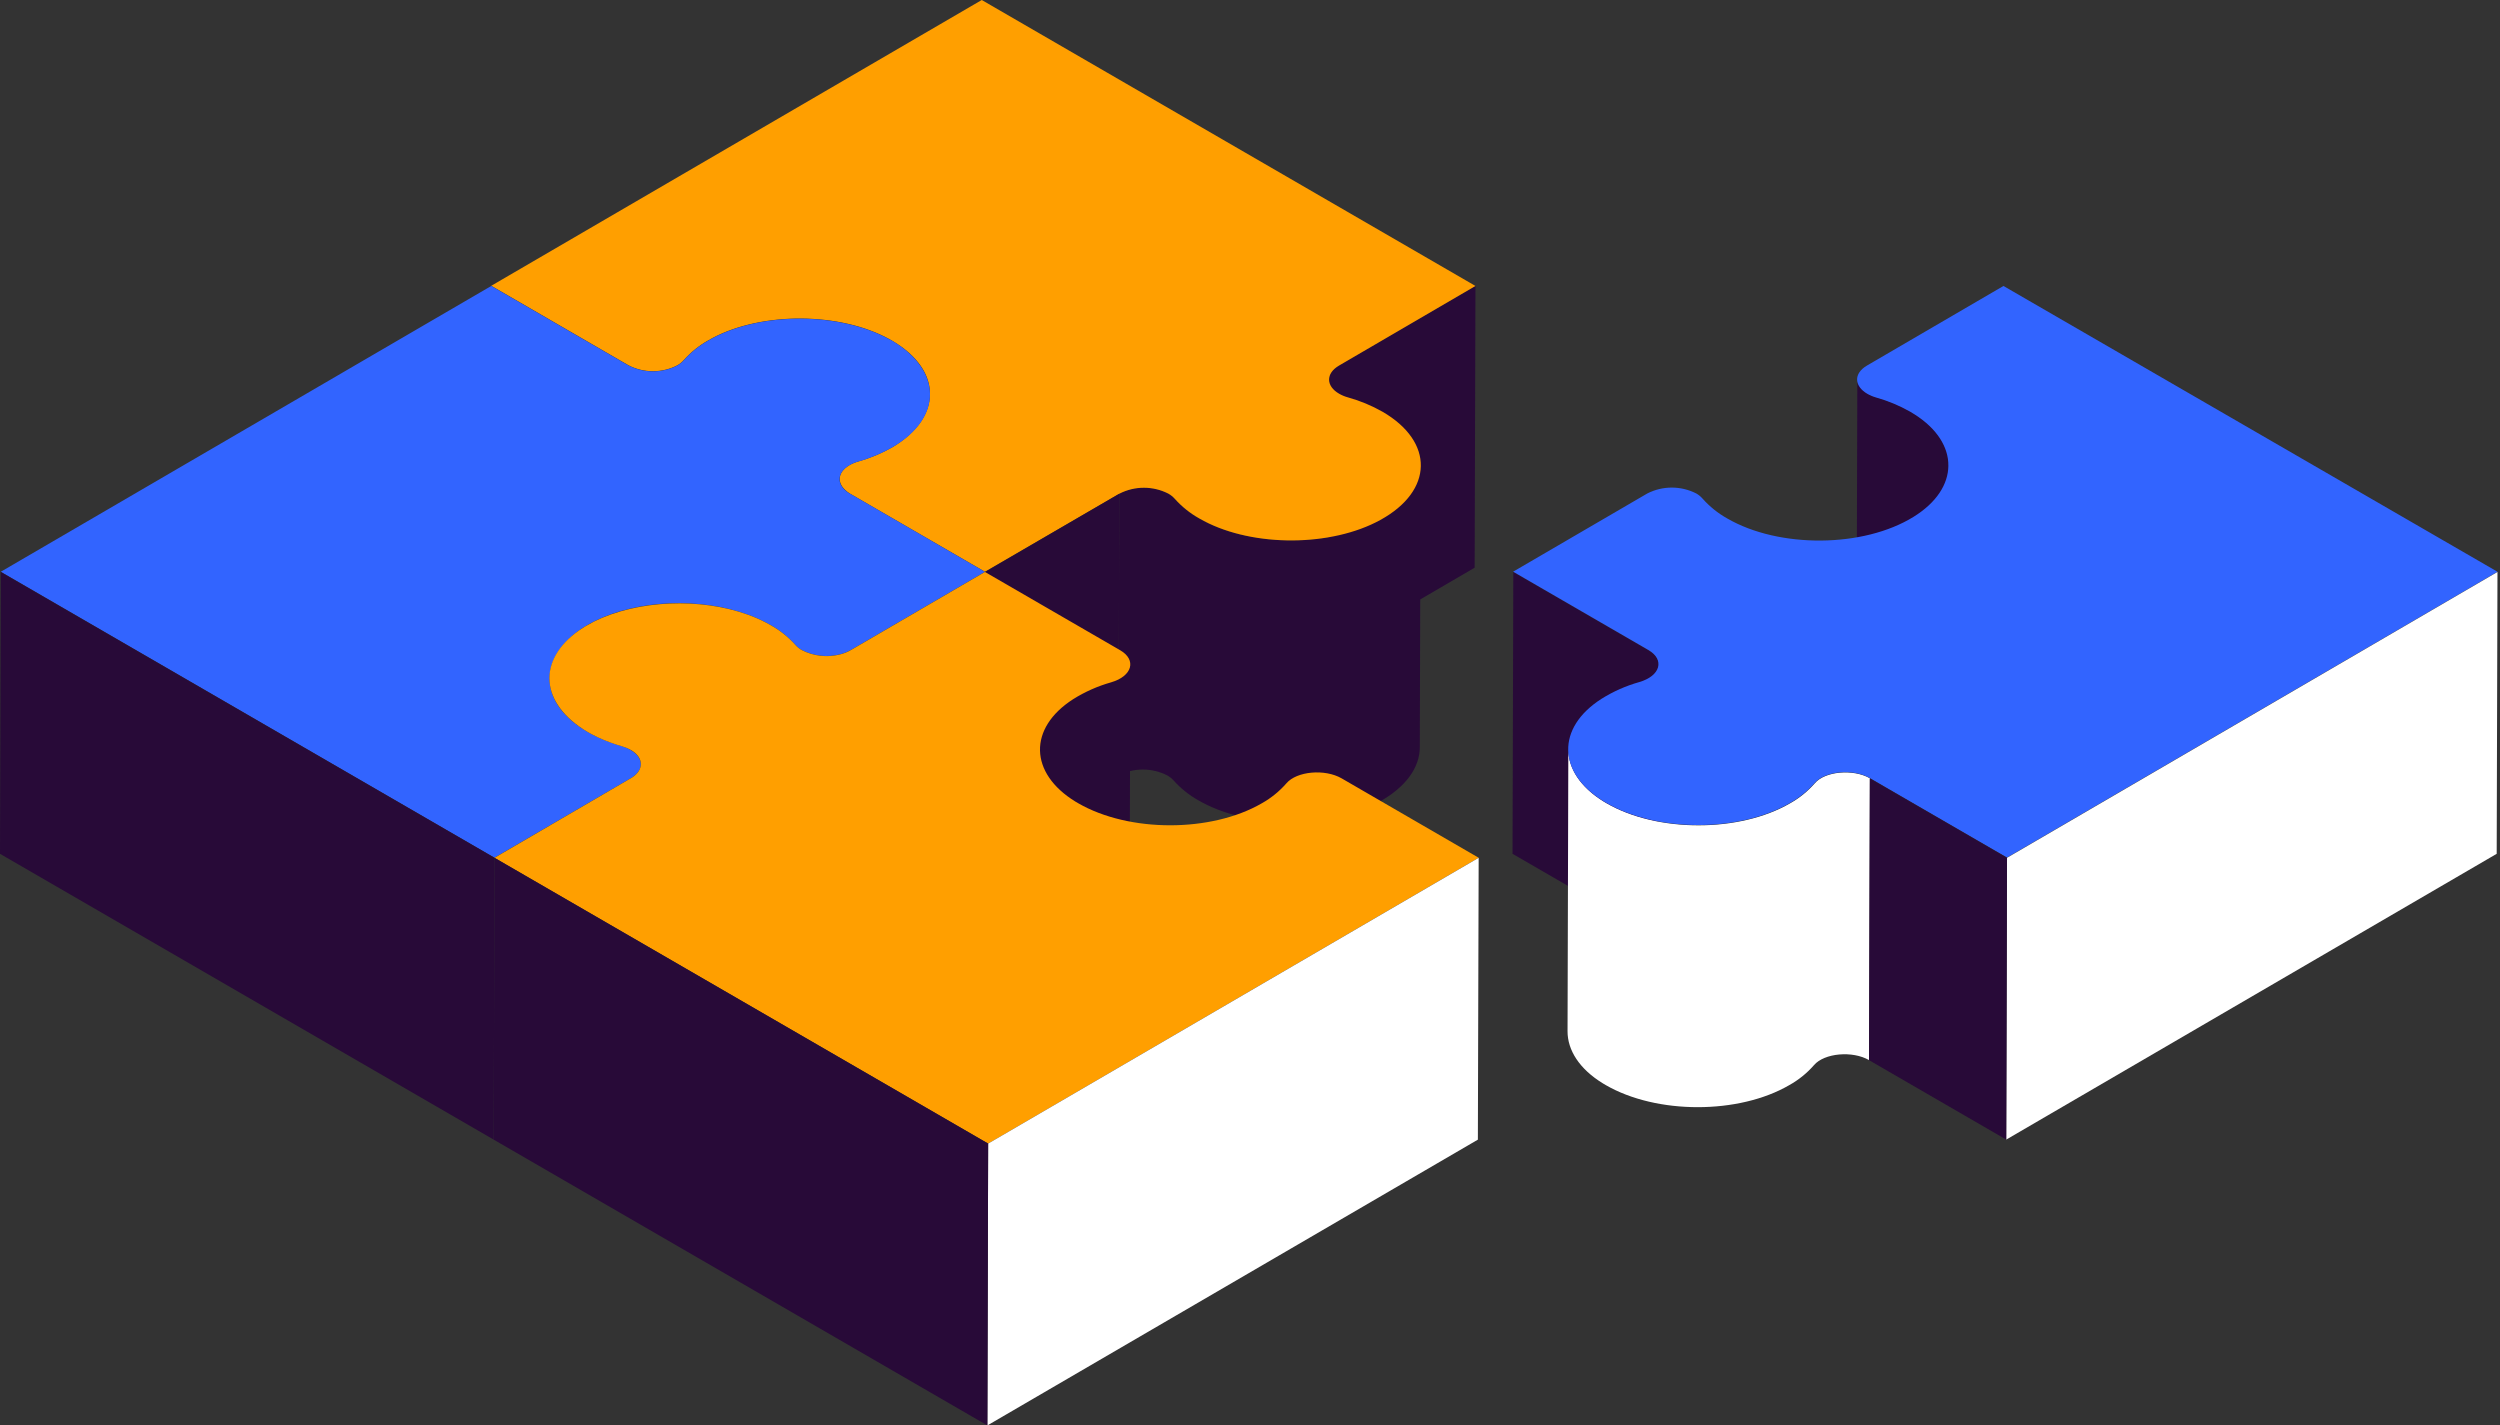 <svg width="114" height="65" viewBox="0 0 114 65" fill="none" xmlns="http://www.w3.org/2000/svg">
<rect x="0" y="0" width="114" height="65" fill="#333333" stroke="none"/>
<path d="M61.065 16.663C60.751 16.842 60.606 17.076 60.604 17.307L60.568 30.158C60.568 29.928 60.725 29.695 61.027 29.513L67.244 25.887L67.281 13.035L61.065 16.663Z" fill="#280A38"/>
<path d="M88.861 21.22L88.825 34.074C88.825 33.238 88.316 32.401 87.286 31.745C87.219 31.704 87.152 31.662 87.083 31.622C86.598 31.347 86.083 31.132 85.547 30.981C85.401 30.94 85.261 30.881 85.13 30.806C84.825 30.629 84.658 30.391 84.658 30.151L84.694 17.299C84.694 17.541 84.852 17.772 85.166 17.955C85.297 18.03 85.437 18.088 85.583 18.129C86.118 18.28 86.634 18.496 87.119 18.77C87.188 18.811 87.256 18.852 87.322 18.895C88.352 19.547 88.861 20.385 88.861 21.22Z" fill="#280A38"/>
<path d="M64.779 21.221L64.743 34.074C64.743 34.981 64.125 35.886 62.895 36.562C60.67 37.787 57.13 37.807 54.851 36.608L54.639 36.491C54.223 36.257 53.847 35.956 53.527 35.6C53.441 35.504 53.34 35.422 53.227 35.359C52.883 35.183 52.501 35.091 52.115 35.091C51.728 35.091 51.347 35.183 51.002 35.359L51.038 22.507C51.383 22.331 51.764 22.239 52.151 22.239C52.538 22.239 52.919 22.331 53.263 22.507C53.376 22.57 53.478 22.651 53.563 22.748C53.883 23.104 54.258 23.405 54.675 23.639C54.744 23.678 54.815 23.718 54.888 23.756C57.166 24.955 60.705 24.935 62.932 23.71C64.161 23.038 64.776 22.127 64.779 21.221Z" fill="#280A38"/>
<path d="M67.281 13.04L61.065 16.666C60.436 17.031 60.469 17.612 61.065 17.954C61.193 18.027 61.329 18.084 61.471 18.122C62.02 18.275 62.547 18.494 63.043 18.775C65.402 20.142 65.375 22.374 62.944 23.711C60.719 24.936 57.178 24.957 54.9 23.757C54.828 23.719 54.757 23.68 54.688 23.64C54.271 23.407 53.895 23.106 53.576 22.75C53.49 22.653 53.389 22.571 53.276 22.508C52.931 22.332 52.55 22.241 52.163 22.241C51.777 22.241 51.395 22.332 51.051 22.508L44.914 26.072L38.751 22.504C38.121 22.105 38.162 21.547 38.728 21.216C38.857 21.142 38.993 21.085 39.136 21.045C39.68 20.893 40.203 20.674 40.694 20.394C42.982 19.027 42.969 16.894 40.719 15.559L40.54 15.456C38.301 14.231 34.76 14.211 32.494 15.411L32.291 15.524C31.875 15.759 31.5 16.061 31.183 16.418C31.098 16.514 30.998 16.595 30.887 16.658C30.543 16.835 30.161 16.927 29.774 16.927C29.387 16.927 29.005 16.835 28.661 16.658L22.401 13.032L44.768 -0L67.281 13.04Z" fill="#FF9F00"/>
<path d="M51.04 22.514L51.004 35.367L44.878 38.934L44.914 26.084L51.04 22.514Z" fill="#280A38"/>
<path d="M75.172 29.652L69.007 26.082L68.971 38.934L75.136 42.502C75.451 42.685 75.6 42.918 75.598 43.149L75.635 30.296C75.636 30.066 75.487 29.828 75.172 29.652Z" fill="#280A38"/>
<path d="M51.543 30.301L51.505 43.152C51.505 43.481 51.199 43.806 50.631 43.971C50.021 44.143 49.439 44.401 48.901 44.738C47.892 45.384 47.391 46.207 47.387 47.03L47.423 34.179C47.423 33.355 47.93 32.532 48.938 31.886C49.475 31.549 50.057 31.291 50.667 31.119C51.235 30.952 51.541 30.627 51.543 30.301Z" fill="#280A38"/>
<path d="M71.48 47.027L71.516 34.176C71.516 35.034 72.056 35.893 73.134 36.555L73.257 36.628C75.578 37.971 79.329 37.971 81.634 36.628C82.056 36.391 82.434 36.085 82.752 35.721C83.224 35.166 84.505 35.054 85.268 35.491L85.232 48.343C84.477 47.905 83.188 48.017 82.716 48.572C82.398 48.936 82.02 49.242 81.598 49.478C79.293 50.823 75.542 50.823 73.219 49.478C73.178 49.455 73.138 49.431 73.098 49.406C72.018 48.747 71.479 47.886 71.48 47.027Z" fill="white"/>
<path d="M113.885 26.072L91.52 39.103L85.26 35.477C84.506 35.041 83.216 35.153 82.745 35.708C82.426 36.071 82.048 36.377 81.627 36.614C79.322 37.957 75.57 37.957 73.249 36.614L73.127 36.541C71.012 35.244 70.965 33.188 73.023 31.869C73.56 31.532 74.142 31.274 74.752 31.102C75.715 30.822 75.928 30.081 75.164 29.638L68.999 26.068L75.123 22.499C75.468 22.325 75.848 22.234 76.234 22.234C76.619 22.234 76.999 22.325 77.344 22.499C77.454 22.56 77.552 22.64 77.635 22.735C77.958 23.099 78.339 23.405 78.763 23.642C81.122 25.009 84.968 24.985 87.254 23.57C89.356 22.272 89.38 20.216 87.306 18.896C87.24 18.854 87.172 18.813 87.103 18.772C86.618 18.497 86.103 18.282 85.567 18.13C85.421 18.09 85.282 18.032 85.15 17.957C84.556 17.612 84.506 17.035 85.139 16.666L91.358 13.04L113.885 26.072Z" fill="#3264FF"/>
<path d="M113.885 26.082L113.849 38.934L91.484 51.966L91.52 39.116L113.885 26.082Z" fill="white"/>
<path d="M91.52 39.116L91.484 51.966L85.226 48.343L85.262 35.493L91.52 39.116Z" fill="#280A38"/>
<path d="M40.666 15.527C42.969 16.894 42.982 19.027 40.747 20.363C40.24 20.657 39.699 20.886 39.136 21.045C38.993 21.085 38.856 21.142 38.728 21.216C38.161 21.547 38.12 22.105 38.699 22.477L44.914 26.076L38.79 29.645C38.635 29.733 38.469 29.798 38.296 29.84C37.715 29.985 37.101 29.916 36.566 29.644C36.453 29.581 36.351 29.498 36.264 29.401C35.944 29.044 35.567 28.742 35.148 28.509C35.081 28.469 35.013 28.432 34.941 28.394C34.664 28.249 34.378 28.124 34.084 28.02C31.93 27.243 29.109 27.341 27.132 28.315C27.024 28.37 26.959 28.405 26.895 28.439C26.581 28.621 26.527 28.66 26.469 28.7C24.489 30.084 24.604 32.077 26.747 33.347C26.931 33.455 27.062 33.526 27.206 33.593C27.579 33.77 27.965 33.916 28.362 34.028C28.498 34.069 28.63 34.125 28.753 34.196C29.209 34.459 29.345 34.858 29.099 35.197C29.016 35.307 28.912 35.399 28.793 35.469L22.547 39.11L0.036 26.072L22.401 13.04L28.661 16.666C29.005 16.843 29.387 16.935 29.774 16.935C30.161 16.935 30.543 16.843 30.887 16.666C30.998 16.603 31.098 16.522 31.183 16.426C31.5 16.069 31.875 15.767 32.291 15.532L32.494 15.419C34.76 14.219 38.301 14.239 40.54 15.464L40.666 15.527Z" fill="#3264FF"/>
<path d="M22.549 39.116L22.513 51.968L0 38.934L0.036 26.084L22.549 39.116Z" fill="#280A38"/>
<path d="M67.427 39.114L45.06 52.148L22.549 39.116L28.766 35.489C28.892 35.419 29.004 35.323 29.093 35.209C29.348 34.862 29.221 34.46 28.771 34.2C28.645 34.129 28.511 34.074 28.372 34.034C27.988 33.925 27.613 33.786 27.252 33.617C27.068 33.528 26.938 33.459 26.799 33.38C24.598 32.079 24.491 30.087 26.408 28.745C26.537 28.658 26.604 28.614 26.673 28.572C26.961 28.414 27.026 28.373 27.092 28.34C29.095 27.353 31.934 27.25 34.085 28.024C34.38 28.128 34.666 28.253 34.942 28.398C35.015 28.436 35.082 28.474 35.15 28.513C35.569 28.747 35.946 29.048 36.266 29.405C36.353 29.503 36.455 29.585 36.568 29.648C37.097 29.918 37.704 29.989 38.28 29.849C38.459 29.808 38.63 29.741 38.79 29.65L44.914 26.081L51.079 29.65C51.843 30.093 51.631 30.834 50.667 31.114C50.057 31.287 49.475 31.544 48.938 31.881C46.88 33.2 46.925 35.256 49.041 36.554L49.164 36.626C51.485 37.969 55.237 37.969 57.545 36.626C57.965 36.39 58.342 36.083 58.66 35.72C59.131 35.165 60.413 35.053 61.175 35.491L67.427 39.114Z" fill="#FF9F00"/>
<path d="M67.427 39.116L67.391 51.968L45.024 65L45.06 52.148L67.427 39.116Z" fill="white"/>
<path d="M45.06 52.148L45.024 65L22.513 51.968L22.549 39.116L45.06 52.148Z" fill="#280A38"/>
</svg>
